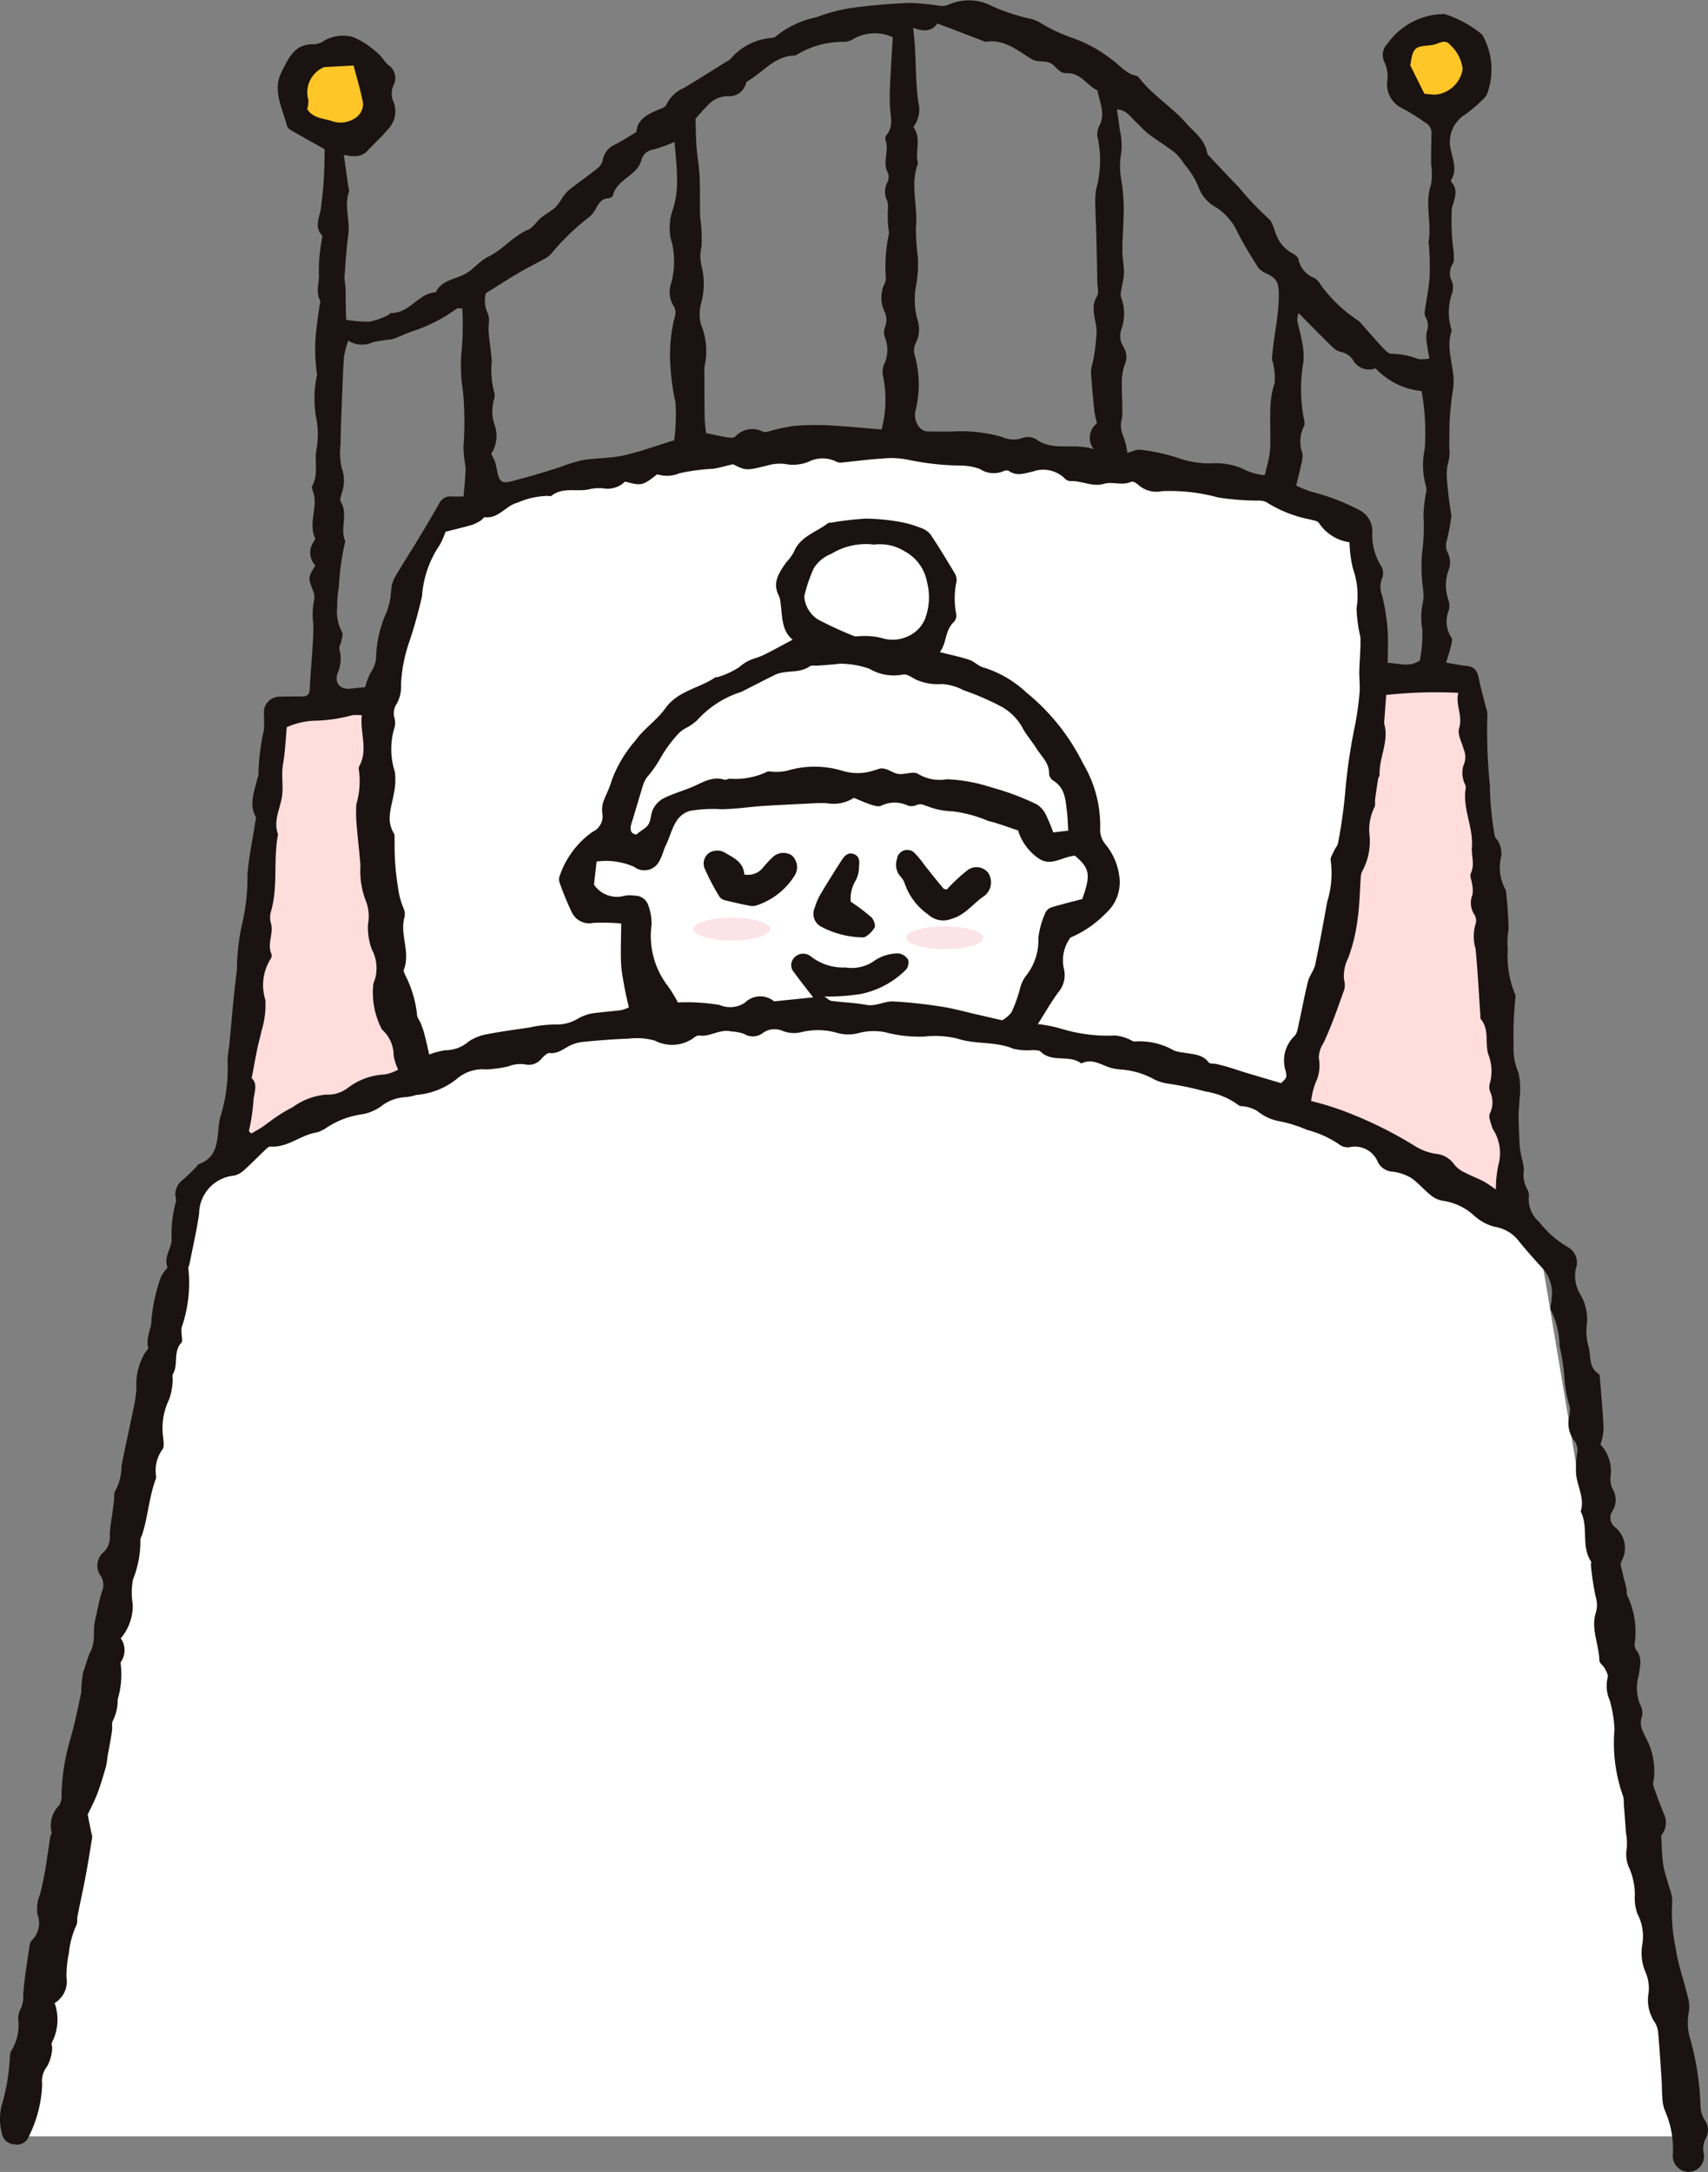 <svg id="グループ_901" data-name="グループ 901" xmlns="http://www.w3.org/2000/svg" xmlns:xlink="http://www.w3.org/1999/xlink" width="79.974" height="101.661" viewBox="0 0 79.974 101.661">
  <rect x="0" y="0" width="79.974" height="101.661" fill="#808080" stroke="none"/>
  <defs>
    <clipPath id="clip-path">
      <rect id="長方形_1230" data-name="長方形 1230" width="79.974" height="101.661" fill="none"/>
    </clipPath>
  </defs>
  <g id="グループ_900" data-name="グループ 900" clip-path="url(#clip-path)">
    <path id="パス_1533" data-name="パス 1533" d="M2.565,142.951H80.283l-6.8-40.586S66.388,90.957,39.843,90.7c-19.4-.189-29.625,7.761-29.625,7.761Z" transform="translate(-1.215 -42.955)" fill="#fff"/>
    <path id="パス_1534" data-name="パス 1534" d="M79.836,99.264a1.411,1.411,0,0,1-.213-.654,13,13,0,0,0-.491-3.209,2.576,2.576,0,0,1-.055-1.218,1.681,1.681,0,0,0-.064-.774c-.175-.736-.442-1.456-.547-2.2a8.013,8.013,0,0,1-.167-2.2,1.559,1.559,0,0,0-.108-.57c-.1-.378-.246-.747-.309-1.13-.068-.414-.062-.841-.1-1.4a.932.932,0,0,0,.152-.953c-.194-.45-.357-.913-.523-1.374a.588.588,0,0,1,.018-.255,3.254,3.254,0,0,0-.317-1.9c-.171-.355-.391-.658-.225-1.092a.8.8,0,0,0-.1-.566,2.118,2.118,0,0,1-.062-1.332c.066-.448.193-.844-.131-1.234a.411.411,0,0,1-.057-.245,3.912,3.912,0,0,0-.341-2.271c-.052-.08-.015-.213-.038-.317-.055-.248-.129-.491-.182-.74-.037-.179-.128-.4-.063-.538a1.256,1.256,0,0,0-.279-1.6.559.559,0,0,1-.166-.714.985.985,0,0,0,.025-1.107,1.174,1.174,0,0,1-.082-.575,1.815,1.815,0,0,0-.47-1.485,3.2,3.2,0,0,0,.145-.735c-.036-.8-.111-1.591-.174-2.386-.005-.064-.013-.16-.054-.185-.467-.286-.365-.79-.459-1.21a2.617,2.617,0,0,1-.107-1.024,2.275,2.275,0,0,0-.3-1.49,1.681,1.681,0,0,1-.213-1.179.83.83,0,0,0-.307-.995,4.746,4.746,0,0,1-1.406-1.214,1.418,1.418,0,0,1-.485-1.15.583.583,0,0,0-.068-.378,1.36,1.36,0,0,1-.161-.882,2.239,2.239,0,0,0-.081-.507,4.9,4.9,0,0,1-.108-.57c-.032-.5-.049-1-.058-1.5,0-.235.035-.471.037-.706a3.649,3.649,0,0,0-.038-1.272,2.9,2.9,0,0,1-.232-1.331,16.462,16.462,0,0,1,.077-2.12.468.468,0,0,0-.041-.319A4.666,4.666,0,0,1,70.6,44.43a3.026,3.026,0,0,1,.036-.9,17.806,17.806,0,0,0-.125-1.847c0-.019-.017-.039-.026-.059a2.119,2.119,0,0,1-.189-1.558,1.183,1.183,0,0,0-.111-.617c-.036-.117-.181-.209-.195-.323a14.708,14.708,0,0,1-.231-2.393,24.712,24.712,0,0,1-.114-3.312.671.671,0,0,0-.053-.253c-.12-.482-.259-.96-.356-1.446-.064-.322-.2-.512-.544-.549-.314-.035-.624-.1-.982-.158.083-.276.162-.5.216-.731.034-.145.1-.355.033-.439a1.365,1.365,0,0,1-.118-1.287.9.9,0,0,0-.036-.518,2.057,2.057,0,0,1,.02-1.347,1.012,1.012,0,0,0-.067-.879.757.757,0,0,1-.024-.481,9.739,9.739,0,0,0,.228-1.2,18.027,18.027,0,0,1-.221-1.834,2.1,2.1,0,0,1,.059-.613,1.725,1.725,0,0,0,.073-.57,4.215,4.215,0,0,1-.008-.581,13.179,13.179,0,0,1,.192-2.434.268.268,0,0,0,0-.065c.061-.851-.377-1.683-.09-2.543a.227.227,0,0,0-.021-.128,2.661,2.661,0,0,1,.035-1.608.906.906,0,0,0,.015-.564.8.8,0,0,1,.033-.853c.079-.13.032-.338.042-.512a10.466,10.466,0,0,1-.091-2.077c.1-.4.342-.83-.025-1.233-.019-.022-.009-.091.01-.124.26-.45.068-.886-.02-1.331a1.509,1.509,0,0,1,.654-1.7,6.586,6.586,0,0,0,.843-.72.726.726,0,0,0,.234-.38,3.292,3.292,0,0,0-.272-2.64A5.372,5.372,0,0,0,67.65.657a3.282,3.282,0,0,0-2.678,1.379.747.747,0,0,0-.153.859,1.6,1.6,0,0,1,.133.945,1.234,1.234,0,0,0,.712,1.232,9.231,9.231,0,0,1,1.077.671.537.537,0,0,1,.284.531q-.017.7-.017,1.406a3.1,3.1,0,0,1,0,.954c-.317.9.049,1.813-.121,2.708-.008.04.019.085.021.128a14.627,14.627,0,0,1,.034,1.471c-.038.555-.157,1.1-.232,1.657a.411.411,0,0,0,.046.253.8.8,0,0,1,.046.686,1.843,1.843,0,0,0,.025.642c.021.185.064.367.1.6a1.6,1.6,0,0,1-.507.027,3.766,3.766,0,0,0-1.275-.249c-.131,0-.284-.161-.394-.279-.377-.4-.737-.824-1.106-1.236a.609.609,0,0,0-.107-.075,6.686,6.686,0,0,1-1.685-1.615.947.947,0,0,0-.3-.336,1.2,1.2,0,0,1-.76-.891c-.021-.1-.163-.209-.275-.265a1.668,1.668,0,0,1-.782-.929c-.1-.242-.157-.556-.342-.7A14.5,14.5,0,0,1,58,8.76c-.494-.506-.975-1.025-1.461-1.54-.013-.014-.013-.042-.016-.063-.1-.628-.631-.986-.994-1.4-.66-.756-1.555-1.295-2.182-2.1a.3.3,0,0,0-.156-.115c-.5-.1-.783-.524-1.174-.784a6.3,6.3,0,0,0-1.83-.991,7.906,7.906,0,0,1-1.442-.677A1.541,1.541,0,0,0,48.33.9,9.8,9.8,0,0,1,46.476.3,2.329,2.329,0,0,0,44.457.2a.81.81,0,0,1-.443.072A12.1,12.1,0,0,0,42.6.135c-.921.038-1.844.113-2.758.241A8.143,8.143,0,0,0,38.223.81a4.4,4.4,0,0,0-1.905.9c-.062.065-.2.057-.308.079a2.784,2.784,0,0,0-1.8.965A.774.774,0,0,1,34,2.894c-.656.408-1.307.826-1.972,1.22a1.613,1.613,0,0,0-.831.795c-.034.091-.192.151-.3.2-.54.218-1.056.455-1.1,1.071-.354.211-.647.4-.952.563a1,1,0,0,0-.628.777.75.75,0,0,1-.294.4c-.421.336-.865.642-1.288.977a2.158,2.158,0,0,0-.332.4,2.507,2.507,0,0,1-.3.412c-.208.18-.457.31-.67.485s-.37.46-.609.56c-.708.3-1.17.929-1.856,1.258-.4.193-.7.6-1.093.814-.48.254-1.09.282-1.372.854-.822.047-1.229.993-2.088.969-.052,0-.1.086-.16.108a3.544,3.544,0,0,1-.854.3,5.952,5.952,0,0,1-1.092-.092c-.007-.22-.017-.491-.022-.761-.005-.253,0-.507-.009-.76a4.141,4.141,0,0,1-.048-.45c.049-.673.087-1.349.18-2.017s-.208-1.336.029-2c.026-.072-.021-.17-.033-.256-.066-.468-.131-.937-.206-1.475.464.1.824.116,1.113-.195s.629-.608.9-.945a1.224,1.224,0,0,0,.321-1.325.932.932,0,0,1,.005-.821.728.728,0,0,0-.268-.924c-.175-.155-.285-.385-.467-.526a3.879,3.879,0,0,0-1.175-.775,1.755,1.755,0,0,0-1.335.161.988.988,0,0,1-.482.179c-.929-.047-1.216.68-1.531,1.3-.433.857.043,1.677.251,2.5a.37.37,0,0,0,.162.2c.5.292,1.006.573,1.6.906A18.077,18.077,0,0,1,15.03,9.7c-.035.437-.348.881.043,1.309.032.035.006.126,0,.189a7.681,7.681,0,0,0-.142,1.595c.04.4-.169.834.049,1.26.04.078-.013.206-.027.31-.033.255-.082.509-.1.765a7.955,7.955,0,0,0-.017,2.331.281.281,0,0,1,0,.131,5.114,5.114,0,0,0-.012,2.066,4.114,4.114,0,0,1,0,1.361c-.121.567.106,1.168-.2,1.711-.042.074.013.216.045.318.225.7-.238,1.426.079,2.125.02.044-.023.13-.058.182a.885.885,0,0,0,.075,1.116c-.342.562-.335.56-.132,1.119a.854.854,0,0,1,.078.5,3.232,3.232,0,0,0-.037,1.139c0,1-.126,2-.168,2.995-.013.3-.125.382-.39.377-.326-.005-.652,0-.977.01a.74.74,0,0,0-.78.833,7.1,7.1,0,0,1,0,.718,10.118,10.118,0,0,0-.258,2.106c.008.058-.038.123-.053.186-.134.587-.4,1.167-.076,1.778.033.061-.005.163-.018.245-.127.827-.308,1.65-.368,2.482A9.541,9.541,0,0,1,11.3,43.4a10.666,10.666,0,0,0-.208,2.022c-.158,1.164-.242,2.347-.357,3.521a5.739,5.739,0,0,0-.082.715,7.476,7.476,0,0,1-.3,2.5,2.227,2.227,0,0,0-.067.252c-.147.786.029,1.725-1,2.09-.035.013-.051.069-.082.1a8.651,8.651,0,0,1-.64.619.852.852,0,0,0-.355.668c0,.129.06.272.022.385a5.474,5.474,0,0,0-.192,1.732c-.006.431-.38.822-.2,1.3.017.045-.1.135-.142.209a1.3,1.3,0,0,0-.213.4,8.483,8.483,0,0,0-.393,1.843c.019.413-.274.847-.154,1.318.015.058-.077.152-.131.219a2.859,2.859,0,0,0-.416,1.681,6.3,6.3,0,0,1-.1.764c-.195.956-.409,1.909-.6,2.867a2.493,2.493,0,0,1-.294,1.184c-.079.1-.039.293-.057.443-.023.192-.05.384-.075.575-.045.34-.114.68-.126,1.021a.976.976,0,0,1-.283.82.824.824,0,0,0-.126,1.133.8.8,0,0,1,.035.743c-.136.433-.208.885-.314,1.328-.113.474.041.966-.212,1.452-.147.283-.214.639-.343.96a5.96,5.96,0,0,0-.093.959c-.162.783-.327,1.567-.552,2.333a9.821,9.821,0,0,0-.368,2.433.883.883,0,0,1-.1.5,1.347,1.347,0,0,0-.37,1.263c.018.074-.05.165-.064.251-.048.3-.083.594-.134.89a14.578,14.578,0,0,1-.345,1.79,1.691,1.691,0,0,0-.107.945,1.121,1.121,0,0,1-.238,1.156.435.435,0,0,0-.13.225c-.115.789-.253,1.576-.307,2.369a1.337,1.337,0,0,1-.1.608,1.042,1.042,0,0,0-.138.5,2.251,2.251,0,0,1-.312,1.489c-.1.14-.061.382-.092.575A9.313,9.313,0,0,1,.118,98.41a2.562,2.562,0,0,0-.038,1.407.613.613,0,0,0,.571.547.592.592,0,0,0,.7-.369,5.879,5.879,0,0,0,.623-2.443,1.118,1.118,0,0,1,.244-.851,1.992,1.992,0,0,0,.222-.785c.022-.1-.056-.242-.009-.314a2.335,2.335,0,0,0,.127-1.848,1.169,1.169,0,0,0,.557-1.184,5.109,5.109,0,0,1,.11-1.155,4.173,4.173,0,0,1,.343-1.286c.068-.125.034-.3.063-.452.123-.621.262-1.239.378-1.86s.211-1.217.308-1.827a.611.611,0,0,0-.038-.192c-.068-.338-.135-.677-.172-.863.2-.425.352-.71.463-1.01.149-.407.272-.824.393-1.24a3.831,3.831,0,0,0,.068-.45c.024-.146.057-.291.082-.437.047-.272.1-.544.134-.817.021-.147-.029-.328.039-.442a2.171,2.171,0,0,0,.226-1.007,4.026,4.026,0,0,0,.137-1.671c-.011-.033.019-.086.043-.121a.966.966,0,0,0-.038-1.056,2.362,2.362,0,0,0,.561-1.59,3.343,3.343,0,0,1,.012-1.165,4.8,4.8,0,0,0,.347-1.847c0-.1.073-.2.1-.307.261-.841.312-1.733.625-2.562a.4.4,0,0,0,.008-.131A1.681,1.681,0,0,1,7.6,67.851c.1-.113.058-.375.041-.566a3.063,3.063,0,0,1,.275-1.778,2.881,2.881,0,0,0,.168-.88c.016-.1-.035-.234.012-.312.271-.452-.006-1.046.4-1.469.065-.069.012-.252.011-.382a1.456,1.456,0,0,1-.006-.317,6.4,6.4,0,0,0,.319-2.786c-.012-.055.037-.12.049-.182.155-.789.34-1.574.454-2.369a1.806,1.806,0,0,1,1.643-1.785,1.027,1.027,0,0,0,.448-.242c.337-.3.652-.627.98-.938.077-.073.178-.184.262-.178.807.06,1.409-.536,2.157-.66a1.442,1.442,0,0,0,.471-.218,3.959,3.959,0,0,1,1.678-.634,2.188,2.188,0,0,0,.879-.37,2.007,2.007,0,0,1,1.075-.426,2.366,2.366,0,0,0,.578-.109,3.449,3.449,0,0,0,1.9-.756,1.848,1.848,0,0,1,1.38-.437,5.757,5.757,0,0,0,1.029-.145,1.51,1.51,0,0,1,.821-.086.762.762,0,0,0,.753-.3c.1-.1.244-.248.354-.236.393.042.653-.2.962-.354a1.888,1.888,0,0,1,.669-.176c.692-.065,1.385-.122,2.08-.145a3.09,3.09,0,0,1,1.219.092,1.742,1.742,0,0,0,1.839-.14.38.38,0,0,1,.232-.1c.52.085.97-.325,1.517-.186a1.854,1.854,0,0,1,.6.116.772.772,0,0,0,.869-.046.936.936,0,0,1,.923-.1,1.466,1.466,0,0,0,.833.072,3.248,3.248,0,0,1,1.742.028,1.878,1.878,0,0,0,.956.011,2.767,2.767,0,0,1,1.281-.046,6.179,6.179,0,0,0,1.854.2,4.359,4.359,0,0,1,1.532.1c.857.281,1.779.115,2.619.476a2.919,2.919,0,0,0,.9.059c.127.009.3,0,.372.076.539.53,1.342.116,1.9.55.525-.266.953.092,1.419.215a2.4,2.4,0,0,0,.387.064,3.8,3.8,0,0,1,1.612.467,2.055,2.055,0,0,0,.612.192,14.993,14.993,0,0,1,1.788.374,3.511,3.511,0,0,1,1.55.643c.062.063.212.032.315.063a1.7,1.7,0,0,1,.548.2,2.321,2.321,0,0,0,1.113.5,6.03,6.03,0,0,1,1.221.39,4.779,4.779,0,0,1,1.573.723.626.626,0,0,0,.438.084,1.163,1.163,0,0,1,1.32.723.84.84,0,0,0,.693.428,2.228,2.228,0,0,1,.845.286c.336.224.6.553.92.806a1.149,1.149,0,0,0,.573.268,2.744,2.744,0,0,1,1.484.712,2.264,2.264,0,0,0,.959.509,1.771,1.771,0,0,1,1.095.639c.374.47.786.921,1.185,1.361a1.759,1.759,0,0,1,.37,1.364c.005.191-.1.425-.019.564a3.872,3.872,0,0,1,.391,1.635,9.9,9.9,0,0,1,.232,1.535,5.873,5.873,0,0,0,.248,1.326,1.3,1.3,0,0,1-.024.434,1.361,1.361,0,0,0,.215,1.126.729.729,0,0,1,.157.6,4.559,4.559,0,0,0-.054.974c.053.59.415,1.142.217,1.765.381.731.007,1.618.48,2.332.029.044-.013.128,0,.192a12.657,12.657,0,0,0,.221,1.463,1.252,1.252,0,0,1,.007.751c-.236.756.147,1.484.167,2.233,0,.126.182.24.252.374s.177.311.136.421a1.677,1.677,0,0,0,.1,1.08,6.135,6.135,0,0,1,.221,1.34,7.4,7.4,0,0,0,.4,3.137.945.945,0,0,1,.032.325c.035.454.071.909.1,1.363a2.812,2.812,0,0,1,.041.758,1.524,1.524,0,0,0,.128.942,3.206,3.206,0,0,1,.251,1.242,2.153,2.153,0,0,0,.122.88A2.276,2.276,0,0,1,76.9,91a2.291,2.291,0,0,0,.13,1.268,1.906,1.906,0,0,1,.164,1,1.866,1.866,0,0,0,.28,1.376,1.09,1.09,0,0,1,.165.48c.066.749.114,1.5.164,2.25.017.258.008.518.033.775a1.881,1.881,0,0,0,.117.634,4.416,4.416,0,0,1,.375,2.052.749.749,0,0,0,.737.823.726.726,0,0,0,.714-.834,1.067,1.067,0,0,1,.1-.753.786.786,0,0,0-.042-.81M21.7,23.24c-.237,0-.384.006-.531,0a.571.571,0,0,0-.594.307c-.357.635-.735,1.259-1.112,1.883-.322.532-.665,1.051-.973,1.59a1.537,1.537,0,0,0-.177.61A3.17,3.17,0,0,1,18,28.885a5.613,5.613,0,0,0-.391,1.9,1.286,1.286,0,0,1-.226.651,2.812,2.812,0,0,0-.282.727c-.212.022-.446.043-.68.07-.475.055-.765-.243-.622-.7a1.7,1.7,0,0,0,.093-1.144c-.035-.1.066-.24.087-.365.025-.148.1-.35.035-.44a2.092,2.092,0,0,1-.223-1.223,4.682,4.682,0,0,1,.076-.889,12.071,12.071,0,0,1,.3-2.14c-.267-.588.151-1.253-.21-1.844-.068-.112.034-.334.072-.5A1.686,1.686,0,0,0,16,21.908a3.213,3.213,0,0,1-.051-1.13c0-.344.01-.689.023-1.033.039-1.006.069-2.012.13-3.017a4.2,4.2,0,0,1,.206-.787,1.165,1.165,0,0,0,1.136.081,7.792,7.792,0,0,1,.882-.138c.373-.107.722-.3,1.093-.414a7.369,7.369,0,0,0,1.951-1.015c.059-.041.164-.014.276-.02a13.342,13.342,0,0,1-.047,2.151,7.988,7.988,0,0,0,.08,1.748A15.21,15.21,0,0,1,21.7,20.92a6.543,6.543,0,0,0,.1.952c0,.445-.058.889-.094,1.368m9.758-11.88a3.959,3.959,0,0,1-.028,1.868,1.244,1.244,0,0,0,.126,1.126.622.622,0,0,1,.027.493,7.351,7.351,0,0,0-.191,2.391,10.624,10.624,0,0,0,.232,1.606,9.612,9.612,0,0,1-.06,1.761c-.835.256-1.585.537-2.359.709-.627.139-1.288.121-1.927.221a7.485,7.485,0,0,0-1.049.325c-.368.116-.735.233-1.1.341s-.755.208-1.132.313c-.487.135-.616.055-.722-.447a4.191,4.191,0,0,0-.1-.445,3.291,3.291,0,0,0-.183-.38,1.512,1.512,0,0,0,.155-1.364,2.035,2.035,0,0,1-.032-1.159.567.567,0,0,0,.012-.386,3.921,3.921,0,0,1-.106-1.422c-.033-.453-.108-.9-.146-1.356-.025-.3.075-.654-.046-.9a1.322,1.322,0,0,1-.084-.93c.556-.347,1.021-.651,1.5-.932.393-.232.8-.432,1.2-.655a1.2,1.2,0,0,0,.364-.267,11.015,11.015,0,0,1,1.779-1.719,1.173,1.173,0,0,0,.288-.352c.136-.256.261-.5.6-.518.077,0,.2-.072.216-.131.177-.772,1.14-.907,1.336-1.667A.665.665,0,0,1,30.591,7a7.561,7.561,0,0,0,.994-.357c.042.6.125,1.222.116,1.84a4.244,4.244,0,0,1-.221,1.4,2.464,2.464,0,0,0-.023,1.476m10.22-6.292c.022.427.162.863-.164,1.247a.3.3,0,0,0-.05.25c.187.5-.165,1.033.115,1.532a.562.562,0,0,1-.03.442.952.952,0,0,0,0,.877,1.378,1.378,0,0,1,.017.5c0,.235.008.47.019.7a1.618,1.618,0,0,1,.041.314,7.309,7.309,0,0,0-.145,2.114.657.657,0,0,1-.093.3,1.519,1.519,0,0,0,.017,1.211.93.93,0,0,1,.038.752.68.68,0,0,0-.021.448,1.578,1.578,0,0,1-.035,1.32.949.949,0,0,0-.043.513,5.383,5.383,0,0,1-.067,2.516c-.806-.065-1.639-.152-2.473-.193a12.066,12.066,0,0,0-1.667.03,9.074,9.074,0,0,0-1.14.252.475.475,0,0,1-.256.021,1.087,1.087,0,0,0-1.321.229c-.067.068-.249.047-.372.028-.294-.046-.585-.116-.986-.2-.019-.2-.063-.466-.067-.736-.013-.736-.009-1.472-.013-2.208a.517.517,0,0,1,0-.131,3.3,3.3,0,0,0-.163-2.017,1.991,1.991,0,0,1,.022-1.023,3.407,3.407,0,0,0,0-1.738,2,2,0,0,1,.008-.889,7.186,7.186,0,0,0-.064-1.358c-.019-.624,0-1.25-.024-1.873-.023-.488-.111-.972-.148-1.459-.031-.4-.03-.8-.046-1.279.129-.144.322-.38.537-.591a1.3,1.3,0,0,1,.973-.467.8.8,0,0,0,.827-.521c.026-.06.039-.147.086-.173.668-.374,1.16-1.041,1.965-1.186.128-.023.288,0,.38-.073a4.12,4.12,0,0,1,2.223-.588,1.01,1.01,0,0,0,.371-.117,2.008,2.008,0,0,1,1.875-.1c-.043.731-.094,1.5-.129,2.272-.016.345-.014.693,0,1.039m9.715,1.348a5.139,5.139,0,0,1-.076,2.511,5.252,5.252,0,0,0-.021.892c.006.389.031.777.041,1.166q.027,1.1.046,2.19c0,.24.089.533-.017.71-.338.565-.026,1.091-.014,1.635a9.085,9.085,0,0,1-.179,1.448,2.294,2.294,0,0,0-.088.442c.041.625.1,1.249.163,1.872a4.83,4.83,0,0,0,.121.543.851.851,0,0,0-.149,1.212c-.983-.312-1.91.126-2.709-.47a.767.767,0,0,0-.629-.053,1.279,1.279,0,0,1-.949-.045,7.073,7.073,0,0,0-2.393-.254c-.369-.005-.739.006-1.107-.007-.384-.014-.645-.488-.576-.914a5.053,5.053,0,0,0-.049-2.742.842.842,0,0,1,.105-.545A1.4,1.4,0,0,0,42.969,15a3.464,3.464,0,0,1-.066-1.677,5.512,5.512,0,0,0,.074-1.283,10.993,10.993,0,0,1-.092-1.362c.112-1.009-.289-2.032.1-3.028-.158-.549.181-1.156-.22-1.709a1.307,1.307,0,0,0,.238-1.13c-.125-.859-.113-1.737-.163-2.606-.016-.276-.048-.552-.079-.9.487.178.883.176,1.129-.207l2.1.8a.429.429,0,0,0,.186.054c.876-.125,1.477.427,2.153.827.24.142.617.045.866.18s.4.484.746.467c.655-.032.946.572,1.447.806.085.521.362,1.022.126,1.575a1.006,1.006,0,0,0-.131.608m8.287,11.545a4.123,4.123,0,0,0-.188,1.145c-.023.535.005,1.072,0,1.609a3.766,3.766,0,0,1-.053.649c-.054.294-.137.582-.209.879a2.749,2.749,0,0,1-1.059-.314,3.176,3.176,0,0,0-1.324-.246,4.375,4.375,0,0,1-1.775-.28,9.091,9.091,0,0,0-1.653-.348c-.165-.039-.368.077-.624.139a3.3,3.3,0,0,0-.209-.824,1.2,1.2,0,0,1-.04-.8c.044-.515-.018-1.039-.008-1.559a2.674,2.674,0,0,1,.115-.887.918.918,0,0,0-.065-.929.913.913,0,0,1-.072-.779,2.182,2.182,0,0,0,0-1.468c-.072-.142,0-.362.025-.545a4.74,4.74,0,0,0,.1-.622c0-.345-.081-.691-.078-1.036,0-.65.062-1.3.063-1.95a8.643,8.643,0,0,0-.1-1.293,3.608,3.608,0,0,1-.008-1.4,3.193,3.193,0,0,0-.076-1.021c-.035-.31-.085-.617-.133-.959.45.027.632.348.876.576.206.192.39.411.612.58.393.3.82.551,1.207.854a2.434,2.434,0,0,1,.453.544A4.035,4.035,0,0,1,56.1,8.707a1.794,1.794,0,0,0,.868,1.016,2.764,2.764,0,0,1,.987,1.169c.287.561.618,1.1.959,1.632a1.039,1.039,0,0,0,.421.293c.471.236.545.445.543,1,0,.93-.22,1.831-.3,2.749a1.24,1.24,0,0,0-.018.26,2.967,2.967,0,0,1,.119,1.139M66.762,23.1a7.75,7.75,0,0,0-.111,1.021,9.6,9.6,0,0,1-.073,1.849,7.86,7.86,0,0,0,.057,1.621,2.015,2.015,0,0,1-.006.585,3.2,3.2,0,0,0-.031,1.282,6.467,6.467,0,0,1-.116,1.456c-.482.33-.954.137-1.505.111,0-.543.032-1.082-.009-1.616a11.021,11.021,0,0,0-.244-1.512,1.11,1.11,0,0,1-.018-.816.637.637,0,0,0-.017-.553,2.753,2.753,0,0,1-.432-1.656,1.1,1.1,0,0,0-.612-1,10.4,10.4,0,0,0-2.287-.869,6.367,6.367,0,0,1-.665-.274c.093-.39.178-.724.249-1.061a1.14,1.14,0,0,0,.041-.45,1.6,1.6,0,0,1,.07-1.262c.073-.121,0-.34-.031-.51a7.5,7.5,0,0,1,.011-2.531,3.405,3.405,0,0,0-.092-1.034c-.047-.3-.147-.593-.2-.893a.976.976,0,0,1,.063-.333c.546.55,1.057,1.073,1.58,1.584a.873.873,0,0,0,.387.231.894.894,0,0,1,.611.432.857.857,0,0,0,1.027.338,3.416,3.416,0,0,0,2.155,1.065A11.076,11.076,0,0,1,66.712,21,3.656,3.656,0,0,0,66.78,22.8a.7.7,0,0,1-.018.3" transform="translate(0 0)" fill="#1a1311"/>
    <path id="パス_1535" data-name="パス 1535" d="M76.412,69.986c-.563-.166-1.116-.328-1.668-.494-.268-.081-.534-.174-.8-.255-.185-.056-.373-.1-.562-.148-.124-.029-.311,0-.367-.074-.307-.406-.766-.376-1.187-.462a1.714,1.714,0,0,1-.446-.1,3.249,3.249,0,0,0-1.82-.42c-.113.01-.233-.1-.354-.137a2.139,2.139,0,0,0-.558-.141,7.49,7.49,0,0,1-2.549-.32,6.738,6.738,0,0,0-1.085-.215c.355-.558.63-1.046.962-1.493a1.235,1.235,0,0,0,.269-1.045,1.788,1.788,0,0,1,.3-1.513,5.012,5.012,0,0,0,1.641-1.125,1.947,1.947,0,0,0,.641-1.755,2.933,2.933,0,0,0-.661-1.5,1.06,1.06,0,0,1-.235-.639,5.691,5.691,0,0,0-.8-3.126,9.994,9.994,0,0,0-2.664-3.332,5.137,5.137,0,0,0-1.982-1.159c-.24-.049-.437-.283-.677-.362-.437-.144-.892-.236-1.385-.361.329-.41.232-1.021.663-1.415a.439.439,0,0,0,.106-.365,3.837,3.837,0,0,1,.019-1.556.62.62,0,0,0-.1-.372c-.368-.612-.736-1.225-1.136-1.817a1,1,0,0,0-.473-.3,4.83,4.83,0,0,0-.935-.268,9.906,9.906,0,0,0-1.592-.156,14.427,14.427,0,0,0-1.6.183c-.065.008-.145,0-.191.035-.557.428-1.315.618-1.606,1.37a2.624,2.624,0,0,1-.346.461c-.326.47-.664.937-.348,1.555a1.032,1.032,0,0,1,.079.315c.095.639.034,1.323.572,1.747-.434.232-.807.438-1.188.631a3.333,3.333,0,0,1-.6.249,1.883,1.883,0,0,0-.717.41,3.967,3.967,0,0,1-.992.458c-.038.016-.1,0-.128.018-.758.517-1.752.622-2.344,1.455-.395.555-1.009.954-1.4,1.509a5.948,5.948,0,0,0-1.117,1.892c-.092.353-.284.677-.4,1.025a1.292,1.292,0,0,0-.024.508.79.79,0,0,1-.456.837,4.171,4.171,0,0,0-1.537,2.048.458.458,0,0,0-.015.32,13.741,13.741,0,0,0,.588,1.426.9.9,0,0,0,.994.471,9.831,9.831,0,0,1,1.306.028c0,.775-.046,1.461.014,2.137a16.7,16.7,0,0,0,.348,1.789,1.7,1.7,0,0,1-.372.131c-.471.063-.946.088-1.414.162a2.217,2.217,0,0,0-.6.232,1.9,1.9,0,0,1-1.046.278,5.442,5.442,0,0,0-1.211.138c-.675.1-1.352.187-2.021.32a2.148,2.148,0,0,0-.842.34,1.674,1.674,0,0,1-1.07.406,3.226,3.226,0,0,0-.774.2c-.084-.357-.155-.686-.241-1.012a4.231,4.231,0,0,0-.173-.486c-.048-.121-.155-.235-.156-.354a5.212,5.212,0,0,0-.554-1.865c-.032-.081-.093-.185-.067-.249.323-.811-.189-1.63.026-2.442a.638.638,0,0,0-.042-.447,3.7,3.7,0,0,1-.257-.982,11.827,11.827,0,0,1-.156-2.139c-.014-.129.019-.284-.041-.384-.373-.618-.1-1.224,0-1.839a3.031,3.031,0,0,0,.053-1.027,3.47,3.47,0,0,1-.013-2.1.783.783,0,0,0-.017-.452.822.822,0,0,1,.131-.665,1.657,1.657,0,0,0,.185-.874,7.115,7.115,0,0,1,.4-2.034,21.468,21.468,0,0,0,.585-2.11,4.83,4.83,0,0,1,.824-2.382,3.338,3.338,0,0,0,.274-.623c.376-.1.815-.2,1.249-.326a1.842,1.842,0,0,0,.4-.2c.074-.043.14-.165.2-.158.645.074.975-.542,1.515-.677a3.764,3.764,0,0,1,1.412-.32c.063.008.149.023.191-.009.555-.435,1.234-.147,1.835-.317a2.12,2.12,0,0,1,.588-.027,1.158,1.158,0,0,0,1.016-.318c.781.207.815.2,1.507-.34a1.522,1.522,0,0,0,1.044-.049,9.443,9.443,0,0,1,1.573-.209c.295-.043.583-.131.934-.213.594.3.6.316,1.71.033a2.006,2.006,0,0,1,.89-.017,2.02,2.02,0,0,0,.946-.135,1.434,1.434,0,0,1,1.26-.016.457.457,0,0,0,.252.058c.643-.06,1.283-.153,1.927-.188a3.93,3.93,0,0,1,1.286.071,12.673,12.673,0,0,0,2.458.258,2.671,2.671,0,0,1,.824.156,1.173,1.173,0,0,0,1.121.1.28.28,0,0,1,.241-.006c.376.262.726.113,1.122.028a1.444,1.444,0,0,1,1.465.295.437.437,0,0,0,.281.154c.535-.036,1.026.288,1.592.124.4-.115.85.1,1.272-.095.077-.035.255.072.344.158a1.266,1.266,0,0,0,1.094.282,8.58,8.58,0,0,1,2.647.3,12.788,12.788,0,0,0,1.888.143.723.723,0,0,1,.362.078,5.938,5.938,0,0,0,2.045.806c.143.041.355.066.407.165a2.068,2.068,0,0,0,1.43.9,5.983,5.983,0,0,0,.155,1.211,3.77,3.77,0,0,1,.175,1.888,6.953,6.953,0,0,0,.179,1.328c.025.532-.038,1.069-.05,1.6-.007.344.039.692.012,1.033-.038.47-.111.937-.189,1.4a26.24,26.24,0,0,0-.471,3.118,23.82,23.82,0,0,1-.346,2.5c-.018.12-.126.224-.176.342-.068.158-.2.343-.166.482a4.523,4.523,0,0,1-.166,1.926c-.179.985-.356,1.972-.565,2.951-.057.268-.265.5-.333.77-.161.631-.272,1.273-.417,1.909-.053.23-.076.524-.228.663a1.593,1.593,0,0,0-.4,1.631c.056.31.052.311-.217.562" transform="translate(-16.421 -19.287)" fill="#fff"/>
    <path id="パス_1536" data-name="パス 1536" d="M71.939,81.356c-.493-.113-.841-.195-1.191-.274-.55-.125-1.094-.281-1.65-.365a22.107,22.107,0,0,0-2.248-.242c-.423-.021-.819.248-1.281.158-.53-.1-1.077-.112-1.614-.183-.106-.014-.2-.121-.335-.206a9.8,9.8,0,0,0,1.724-.122,4.173,4.173,0,0,0,2.095-1.134.516.516,0,0,0,.1-.467.6.6,0,0,0-.447-.293,1.972,1.972,0,0,0-1.2.39,1.842,1.842,0,0,1-1.285.266,2.448,2.448,0,0,1-1.64-.532.571.571,0,0,0-.774.088.5.5,0,0,0,0,.665c.272.375.561.739.9,1.179l-1.827.187a1.017,1.017,0,0,0-1.373.068,1.26,1.26,0,0,1-1.185.1,9.509,9.509,0,0,0-1.95-.118,6,6,0,0,0-.472-.773,3.842,3.842,0,0,1-.756-2.886,2.539,2.539,0,0,0-.156-.885.66.66,0,0,0-.656-.454,1.361,1.361,0,0,0-.458.006,1.3,1.3,0,0,1-1.429-.521c.039-.343.077-.681.122-1.08a3.275,3.275,0,0,1,1.754.243.786.786,0,0,0,1.2-.3c.128-.222.181-.486.294-.717.294-.6.377-1.389,1.133-1.6a6.532,6.532,0,0,1,1.491-.076c.234-.009.468-.018.7-.038.413-.035.823-.089,1.236-.116.727-.046,1.456-.08,2.184-.115a7.356,7.356,0,0,1,.784-.015A1.754,1.754,0,0,0,65,70.945c.253.1.51.225.78.312.161.052.382.122.5.055a1.447,1.447,0,0,1,1.258,0,.57.57,0,0,0,.385-.024c.209-.1.358,0,.547.06a3.36,3.36,0,0,0,1.139.225,6.22,6.22,0,0,1,1.692.457c.442.1.866.272,1.388.441a2.452,2.452,0,0,0,.963,1.309c.577.405,1.127-.091,1.7-.127.7.6.747.887.343,2.029-.468.123-.946.239-1.417.381a.49.49,0,0,0-.3.239,4.009,4.009,0,0,0-.339,1.185,2.7,2.7,0,0,1-.625,1.847,1.822,1.822,0,0,0-.251.6,6.818,6.818,0,0,1-.377,1.04,1.389,1.389,0,0,1-.45.386" transform="translate(-25.019 -33.601)" fill="#fff"/>
    <path id="パス_1537" data-name="パス 1537" d="M120.132,61.69a21.489,21.489,0,0,1,3.382-.1c-.139.571.219,1.073.038,1.659-.088.283.132.664.221,1a.921.921,0,0,1-.022.751,1.179,1.179,0,0,0-.009.624c.016.146.142.3.12.428-.162.951.364,1.825.288,2.766-.032.4.146.8-.048,1.215-.062.131.04.336.056.508a1.256,1.256,0,0,1,.016.506,1,1,0,0,0,.1.934.54.54,0,0,1,.048.434,2.019,2.019,0,0,0,0,1.152c.1,1.014.151,2.034.221,3.052.006.086-.012.2.034.255.392.481.188,1.081.333,1.614a2.153,2.153,0,0,1,.075,1.405.615.615,0,0,0,.029.386,1.2,1.2,0,0,1-.02,1c-.076.151.035.411.092.612.04.141.148.262.2.4a2.033,2.033,0,0,1,.106,1.392,5.507,5.507,0,0,0-.118,1.155,6.4,6.4,0,0,0-.566-.376c-.285-.151-.591-.26-.875-.412a1.333,1.333,0,0,1-.5-.374,1.177,1.177,0,0,0-.866-.508,2.54,2.54,0,0,1-.962-.353,19.3,19.3,0,0,0-3.2-1.593,13.891,13.891,0,0,0-1.681-.527,3.435,3.435,0,0,1,.208-.857,1.835,1.835,0,0,0,.152-1.144,1.276,1.276,0,0,1,.214-.707c.388-.816.679-1.68.986-2.533a1.029,1.029,0,0,0-.022-.455,1.854,1.854,0,0,1,.194-.989,8,8,0,0,0,.443-1.824c.095-.642.1-1.3.147-1.947a.737.737,0,0,1,.079-.315,2.936,2.936,0,0,0,.337-1.635,2.362,2.362,0,0,1,.221-1.336c.06-.1.021-.256.038-.385q.063-.478.139-.953c.01-.063.071-.123.068-.183-.028-.8.443-1.553.224-2.372a.607.607,0,0,1,0-.193c.026-.375.055-.75.086-1.179" transform="translate(-55.232 -29.161)" fill="#fdd"/>
    <path id="パス_1538" data-name="パス 1538" d="M22.134,83.063a9.041,9.041,0,0,0,.209-1.333c.007-.413.251-.877-.077-1.146.1-.524.178-.963.268-1.4.055-.271.136-.537.191-.808a4.091,4.091,0,0,0,.183-1.463,2.308,2.308,0,0,1,.227-1.888.3.3,0,0,0,.065-.245c-.232-.486.116-.979-.034-1.468a.957.957,0,0,1,0-.52c.352-1.189.1-2.431.337-3.629-.243-.642.115-1.213.19-1.819.06-.482-.047-.979.044-1.478.1-.553.117-1.121.174-1.715a3.487,3.487,0,0,1,1.419-.307,7.34,7.34,0,0,0,1.655-.256,3.117,3.117,0,0,1,.44,0c-.1.8.306,1.6-.116,2.381a.275.275,0,0,0-.021.193,3.83,3.83,0,0,1-.119,1.593,6.364,6.364,0,0,0,.026,1.105c.048.594.122,1.185.166,1.78a3.858,3.858,0,0,0,.278,1.708,2.036,2.036,0,0,1,.076,1.017,2.914,2.914,0,0,0,.184,1.2,1.847,1.847,0,0,1,.068,1.583,3.713,3.713,0,0,0,.4,2.152,1.617,1.617,0,0,1,.547,1.21,2.535,2.535,0,0,0,.211.67,1.968,1.968,0,0,1-.65.226,3.069,3.069,0,0,0-1.744.657,1.536,1.536,0,0,1-.976.284,3.094,3.094,0,0,0-1.57.592,6.512,6.512,0,0,0-.716.42c-.253.166-.488.357-.739.527-.153.1-.318.189-.478.283l-.113-.108" transform="translate(-10.483 -30.113)" fill="#fdd"/>
    <path id="パス_1539" data-name="パス 1539" d="M76.586,66.829l-.707.083a7.116,7.116,0,0,0-.319-.775,1.181,1.181,0,0,0-.43-.527,11.97,11.97,0,0,0-2.126-.8,7.759,7.759,0,0,0-2.093-.387,1.962,1.962,0,0,1-1.358-.249c-.2-.148-.625.048-.935,0s-.562-.344-.921-.23a5.049,5.049,0,0,1-.5.144,2.474,2.474,0,0,1-1.131-.042,4.494,4.494,0,0,0-2.64-.024,2.209,2.209,0,0,1-.626.053c-.109.006-.249-.047-.322,0a3.419,3.419,0,0,1-1.746.321c-.085.008-.178.069-.25.047-.612-.187-1.086.182-1.6.382-.424.164-.861.3-1.265.5a1.183,1.183,0,0,0-.469.491c-.118.225-.095.531-.231.736-.123.185-.378.283-.542.455-.267-.013-.341-.208-.241-.521.185-.579.347-1.166.528-1.747a1.467,1.467,0,0,1,.188-.4,5.135,5.135,0,0,0,.6-.835,6.147,6.147,0,0,1,.919-1.254A1.49,1.49,0,0,1,58.735,62a2.4,2.4,0,0,0,.474-.34A4.684,4.684,0,0,1,61.3,60.326a.437.437,0,0,0,.057-.032c.5-.253.993-.512,1.495-.756s1.133-.049,1.628-.4c.089-.063.251-.022.379-.032.275-.021.55-.044.825-.066a1.413,1.413,0,0,1,.31-.023,4.122,4.122,0,0,1,1.273.233,2.252,2.252,0,0,0,1.585.272c.209-.043.47.2.715.284a2.437,2.437,0,0,0,1.081.16,2.5,2.5,0,0,1,1.039.293,12.711,12.711,0,0,1,1.777.771,2.526,2.526,0,0,1,.955.944c.193.375.465.67.679,1.013.234.375.613.685.588,1.2a.458.458,0,0,0,.214.313c.542.342.555.9.623,1.44.034.275.039.553.062.89" transform="translate(-26.565 -27.95)" fill="#fff"/>
    <path id="パス_1540" data-name="パス 1540" d="M71.534,50.824a6.711,6.711,0,0,1,.452-1.344,1.719,1.719,0,0,1,.828-.675,3.1,3.1,0,0,1,1.869-.441.6.6,0,0,0,.2.007,2.171,2.171,0,0,1,1.344.313,2.059,2.059,0,0,1,1.059,1.446,2.855,2.855,0,0,1-.087,1.709,1.514,1.514,0,0,1-.722.79,1.7,1.7,0,0,1-1.332.116,3.313,3.313,0,0,0-.951-.084c-.107-.007-.23.037-.32,0a17.8,17.8,0,0,1-1.682-.771,1.39,1.39,0,0,1-.652-1.063" transform="translate(-33.88 -22.887)" fill="#fff"/>
    <path id="パス_1541" data-name="パス 1541" d="M27.331,7.864a1.416,1.416,0,0,0,.052-.431A1.278,1.278,0,0,1,28.124,5.9L29.5,5.824c.155.6.342,1.185.445,1.787a.783.783,0,0,1-.27.6,1.217,1.217,0,0,1-1.2.21c-.4-.127-.867-.124-1.146-.554" transform="translate(-12.945 -2.758)" fill="#ffc627"/>
    <path id="パス_1542" data-name="パス 1542" d="M126.111,6.149l-.664-1.332c.048-.172.048-.564.244-.762.176-.178.569-.136.863-.206.264-.063.535-.282.774.026A1.747,1.747,0,0,1,127.9,5.01a1.43,1.43,0,0,1-1.274,1.178c-.172,0-.344-.026-.515-.039" transform="translate(-59.415 -1.759)" fill="#ffc627"/>
    <path id="パス_1543" data-name="パス 1543" d="M82.086,77.436a8.365,8.365,0,0,1,.964-.9.7.7,0,0,1,.953.093.8.8,0,0,1-.164,1.111c-.52.345-.884.893-1.538,1.072a1.033,1.033,0,0,1-1.081-.2,2.935,2.935,0,0,1-1.114-1.486.865.865,0,0,0-.211-.32A.842.842,0,0,1,79.756,76a.484.484,0,0,1,.854-.239,5.1,5.1,0,0,1,.451.556c.284.355.564.713.858,1.059.046.055.158.053.167.056" transform="translate(-37.754 -35.802)" fill="#1a1311"/>
    <path id="パス_1544" data-name="パス 1544" d="M64.493,76.744a.906.906,0,0,0,.877-.315,4.741,4.741,0,0,1,.444-.482.723.723,0,0,1,.9-.1.735.735,0,0,1,.168.9,3.316,3.316,0,0,1-1.806,1.443.62.62,0,0,1-.321.02q-.572-.111-1.136-.252a.465.465,0,0,1-.277-.161,10.443,10.443,0,0,1-.692-1.309.609.609,0,0,1,.216-.764.726.726,0,0,1,.8.048c.414.224.806.455.829.977" transform="translate(-29.646 -35.814)" fill="#1a1311"/>
    <path id="パス_1545" data-name="パス 1545" d="M74.1,78.146a9.761,9.761,0,0,1,.967.727c.115.111.213.4.149.5-.13.2-.408.479-.568.446a4.268,4.268,0,0,1-1.925-.5.682.682,0,0,1-.3-.9,2.732,2.732,0,0,1,.255-.6q.493-.829,1.019-1.638c.119-.183.283-.356.542-.264.3.105.274.37.253.605a1.4,1.4,0,0,1-.143.612,1.651,1.651,0,0,0-.247,1.011" transform="translate(-34.27 -35.944)" fill="#1a1311"/>
    <path id="パス_1546" data-name="パス 1546" d="M65.281,82.139c0,.294-.8.532-1.794.532s-1.795-.238-1.795-.532.8-.532,1.795-.532,1.794.238,1.794.532" transform="translate(-29.219 -38.651)" fill="#f2778f" opacity="0.2"/>
    <path id="パス_1547" data-name="パス 1547" d="M84.222,82.9c0,.294-.8.532-1.794.532s-1.795-.238-1.795-.532.8-.532,1.795-.532,1.794.238,1.794.532" transform="translate(-38.19 -39.01)" fill="#f2778f" opacity="0.2"/>
  </g>
</svg>
